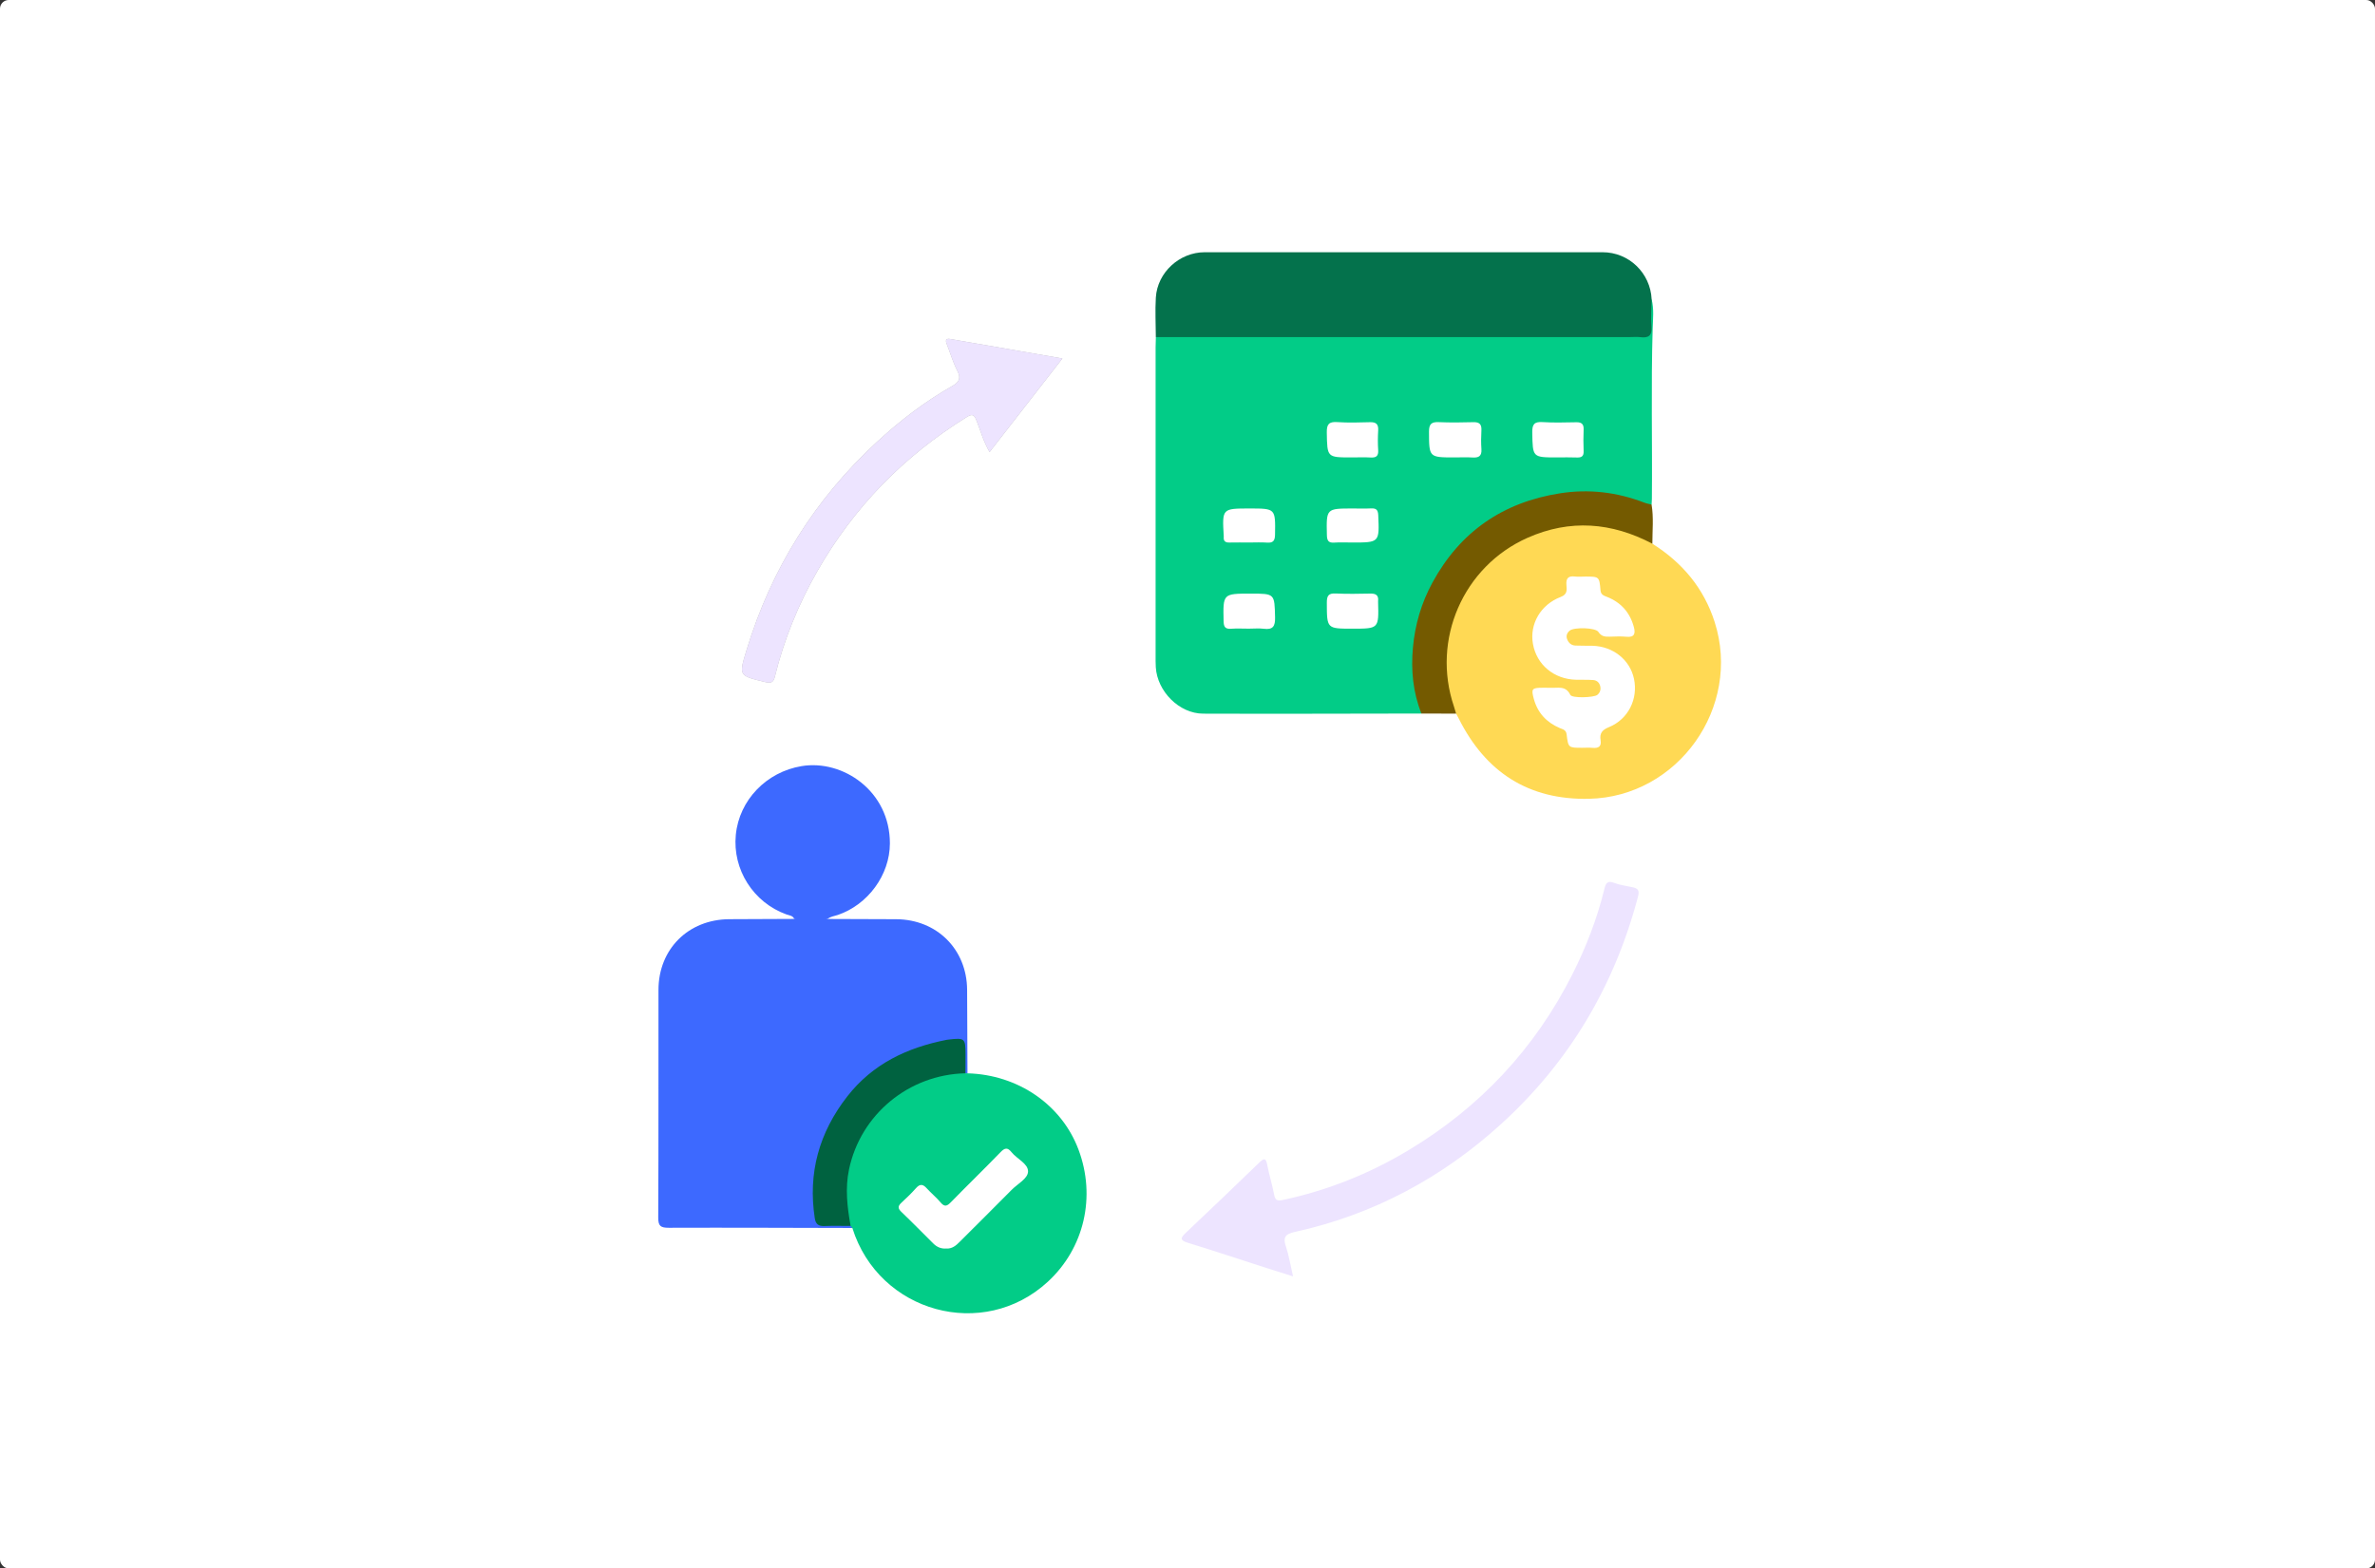 <svg width="819" height="541" viewBox="0 0 819 541" fill="none" xmlns="http://www.w3.org/2000/svg">
<rect x="0" y="0" width="819" height="541" fill="#333333" stroke="none"/>
<rect width="819" height="541" rx="3" fill="white"/>
<g clip-path="url(#clip0_1_1570)">
<path d="M569.554 103.238C570.425 106.637 570.009 110.107 569.905 113.525C569.321 133.058 569.821 152.591 569.639 172.117C569.632 172.76 569.574 173.41 569.541 174.054C568.261 175.028 567.053 174.261 565.87 173.852C540.976 165.268 514.685 173.072 499.136 194.34C488.635 208.701 485.399 224.874 489.642 242.354C489.941 243.582 490.669 244.778 490.168 246.129C465.08 246.155 439.984 246.259 414.895 246.168C406.624 246.136 399.073 238.494 398.566 230.144C398.482 228.741 398.501 227.331 398.501 225.927C398.501 190.565 398.494 155.196 398.501 119.834C398.501 118.645 398.559 117.456 398.592 116.273C400.372 114.805 402.51 115.234 404.525 115.234C451.726 115.208 498.928 115.214 546.129 115.214C552.192 115.214 558.254 115.26 564.317 115.195C568.04 115.156 568.203 114.831 568.417 111.042C568.554 108.417 567.54 105.591 569.554 103.238Z" fill="#02CC87"/>
<path d="M285.384 316.99C293.266 317.016 301.148 317.036 309.037 317.075C323.059 317.153 333.404 327.426 333.502 341.403C333.567 351.014 333.593 360.624 333.632 370.229C333.294 370.443 332.982 370.404 332.702 370.125C331.565 367.87 332.176 365.453 332.085 363.113C331.949 359.65 331.565 359.078 328.05 359.533C319.135 360.683 310.772 363.471 303.455 368.831C287.554 380.482 280.42 396.325 281.245 415.896C281.284 416.871 281.55 417.82 281.635 418.782C281.862 421.205 283.162 422.063 285.533 422.024C288.107 421.979 290.719 421.66 293.273 422.343C293.76 422.615 294.156 422.94 293.922 423.584C272.823 423.538 251.724 423.441 230.625 423.512C227.851 423.519 226.973 422.947 226.986 419.99C227.116 393.81 227.038 367.629 227.071 341.449C227.084 327.374 237.357 317.153 251.484 317.068C258.95 317.023 266.41 317.003 273.876 316.971C277.723 315.405 281.557 315.392 285.384 316.99Z" fill="#3D69FF"/>
<path d="M569.801 187.543C580.12 194.054 587.541 202.846 591.297 214.588C600.654 243.901 578.684 274.89 547.942 275.539C527.083 275.981 512.307 266.351 503.047 247.877C502.755 247.299 502.443 246.734 502.144 246.162C499.096 242.926 498.928 238.663 498.525 234.693C496.348 213.204 504.854 196.816 523.503 186.276C537.61 178.303 552.445 178.459 567.157 185.295C568.222 185.789 569.32 186.322 569.801 187.543Z" fill="#FFD954"/>
<path d="M569.555 103.238C569.516 106.37 569.237 109.522 569.497 112.634C569.763 115.779 568.496 116.663 565.643 116.299C564.474 116.15 563.265 116.273 562.076 116.273C507.577 116.273 453.078 116.267 398.58 116.267C398.56 111.731 398.307 107.183 398.58 102.66C399.106 93.979 406.728 87.006 415.429 87.006C461.169 87 506.914 87 552.66 87.006C561.719 87.013 569.126 94.154 569.555 103.238Z" fill="#04724C"/>
<path d="M332.93 370.221C333.164 370.228 333.398 370.228 333.638 370.234C351.047 370.696 366.109 381.047 371.918 396.558C378 412.783 373.9 430.516 361.372 442.089C339.097 462.675 303.091 452.805 293.929 423.596C293.728 423.356 293.526 423.115 293.318 422.875C291.401 420.048 291.317 416.734 291.193 413.557C290.342 391.048 306.847 372.021 329.233 369.546C330.532 369.396 331.825 369.286 332.93 370.221Z" fill="#02CC87"/>
<path d="M445.892 440.27C442.5 439.205 439.53 438.289 436.58 437.34C427.632 434.461 418.717 431.466 409.724 428.723C406.715 427.807 407.073 426.982 409.009 425.156C417.509 417.144 425.943 409.06 434.338 400.938C436.171 399.164 436.6 399.775 437.016 401.9C437.672 405.285 438.718 408.599 439.348 411.985C439.719 413.96 440.362 414.356 442.376 413.921C457.751 410.639 472.157 404.889 485.595 396.825C510.319 381.996 529.313 361.729 542.29 335.951C547.014 326.568 550.783 316.789 553.278 306.561C553.713 304.774 554.259 303.63 556.546 304.514C558.541 305.287 560.725 305.56 562.836 306.015C564.63 306.399 565.481 306.905 564.87 309.219C556.793 339.954 541.211 366.252 517.76 387.624C497.336 406.234 473.619 418.983 446.49 424.948C443.397 425.63 442.331 426.664 443.403 429.867C444.462 433.025 444.989 436.365 445.892 440.27Z" fill="#EDE4FF"/>
<path d="M366.362 123.655C357.778 134.688 349.636 145.15 341.254 155.93C339.116 152.298 338.141 148.568 336.738 145.046C335.932 143.032 335.328 142.648 333.326 143.89C311.688 157.334 294.423 174.976 281.791 197.121C275.273 208.545 270.367 220.611 267.209 233.38C266.715 235.388 265.916 235.765 263.83 235.258C254.687 233.036 254.733 233.153 257.456 224.205C265.961 196.27 280.868 172.331 302.318 152.519C310.271 145.176 318.836 138.581 328.277 133.22C330.649 131.875 331.526 130.621 330.129 127.891C328.609 124.928 327.66 121.673 326.445 118.56C325.951 117.3 326.263 116.689 327.679 116.936C340.377 119.139 353.087 121.348 366.362 123.655Z" fill="#B1B1B1"/>
<path d="M366.362 123.655C357.778 134.688 349.636 145.15 341.254 155.93C339.116 152.298 338.141 148.568 336.738 145.046C335.932 143.032 335.328 142.648 333.326 143.89C311.688 157.334 294.423 174.976 281.791 197.121C275.273 208.545 270.367 220.611 267.209 233.38C266.715 235.388 265.916 235.765 263.83 235.258C254.687 233.036 254.733 233.153 257.456 224.205C265.961 196.27 280.868 172.331 302.318 152.519C310.271 145.176 318.836 138.581 328.277 133.22C330.649 131.875 331.526 130.621 330.129 127.891C328.609 124.928 327.66 121.673 326.445 118.56C325.951 117.3 326.263 116.689 327.679 116.936C340.377 119.139 353.087 121.348 366.362 123.655Z" fill="#EDE4FF"/>
<path d="M285.384 316.99C281.55 316.984 277.716 316.984 273.883 316.977C273.376 315.782 272.167 315.769 271.179 315.418C259.801 311.317 252.569 299.959 253.739 287.977C254.915 275.897 264.37 266.26 276.43 264.265C290.667 261.913 306.912 272.895 306.873 290.946C306.847 301.83 299.257 312.071 288.952 315.593C287.749 316.002 286.417 316.113 285.384 316.99Z" fill="#3D69FF"/>
<path d="M569.802 187.543C555.779 180.162 541.392 179.012 526.772 185.503C504.549 195.367 493.587 220.67 501.378 243.686C501.657 244.505 501.878 245.337 502.131 246.162C498.142 246.149 494.152 246.136 490.162 246.129C487.251 238.793 486.53 231.21 487.238 223.38C487.959 215.433 490.156 207.973 493.95 200.988C503.496 183.43 518.227 173.261 537.935 170.168C547.942 168.595 557.624 169.758 567.053 173.391C567.846 173.696 568.71 173.839 569.535 174.054C570.282 178.537 569.802 183.047 569.802 187.543Z" fill="#745A00"/>
<path d="M501.657 157.782C492.722 157.782 492.819 157.782 492.78 148.893C492.767 146.281 493.619 145.501 496.127 145.612C500.104 145.781 504.1 145.742 508.083 145.625C510.228 145.56 510.968 146.404 510.851 148.477C510.728 150.622 510.708 152.792 510.858 154.936C511.02 157.289 509.955 157.951 507.791 157.808C505.757 157.678 503.704 157.782 501.657 157.782Z" fill="white"/>
<path d="M466.138 157.783C457.567 157.783 457.697 157.783 457.535 149.205C457.483 146.346 458.263 145.404 461.141 145.599C464.904 145.846 468.698 145.742 472.48 145.631C474.599 145.573 475.385 146.379 475.255 148.484C475.118 150.745 475.105 153.026 475.255 155.281C475.391 157.341 474.527 157.926 472.61 157.809C470.466 157.685 468.295 157.783 466.138 157.783Z" fill="white"/>
<path d="M536.98 157.782C528.422 157.782 528.552 157.782 528.389 149.205C528.337 146.352 529.084 145.404 531.983 145.599C535.855 145.852 539.761 145.703 543.647 145.651C545.44 145.625 546.174 146.339 546.103 148.159C546.005 150.641 545.999 153.13 546.103 155.612C546.174 157.36 545.407 157.873 543.789 157.808C541.522 157.711 539.247 157.776 536.98 157.782Z" fill="white"/>
<path d="M430.627 216.849C428.58 216.849 426.52 216.733 424.48 216.882C422.42 217.031 421.991 216.135 421.946 214.237C421.738 204.763 421.692 204.763 431.329 204.763C439.64 204.763 439.497 204.77 439.698 212.938C439.77 216.005 438.99 217.298 435.799 216.888C434.103 216.674 432.355 216.856 430.627 216.849Z" fill="white"/>
<path d="M466.354 216.856C457.49 216.856 457.575 216.856 457.549 207.863C457.542 205.497 458.121 204.594 460.609 204.718C464.593 204.913 468.589 204.822 472.579 204.75C474.476 204.711 475.464 205.348 475.223 207.362C475.21 207.466 475.223 207.577 475.223 207.687C475.477 216.856 475.477 216.856 466.354 216.856Z" fill="white"/>
<path d="M431.029 187.127C428.651 187.127 426.266 187.088 423.888 187.14C422.504 187.173 421.874 186.607 421.997 185.223C422.004 185.113 422.004 185.009 421.997 184.899C421.438 175.398 421.438 175.398 430.893 175.398C439.899 175.398 439.828 175.398 439.685 184.437C439.652 186.588 438.97 187.322 436.877 187.166C434.935 187.017 432.979 187.134 431.029 187.127Z" fill="white"/>
<path d="M466.567 175.398C468.621 175.398 470.681 175.476 472.734 175.373C474.449 175.288 475.19 175.73 475.275 177.673C475.684 187.134 475.749 187.134 466.268 187.134C464.215 187.134 462.149 187.017 460.108 187.166C458.042 187.316 457.607 186.413 457.568 184.522C457.36 175.398 457.308 175.398 466.567 175.398Z" fill="white"/>
<path d="M332.931 370.222C313.398 370.657 296.776 384.394 292.78 403.368C291.402 409.925 292.163 416.397 293.326 422.875C290.298 422.875 287.27 422.791 284.248 422.908C282.26 422.986 281.285 422.251 280.973 420.257C278.562 404.59 282.468 390.652 292.182 378.188C300.948 366.94 312.859 361.346 326.472 358.675C326.686 358.636 326.901 358.616 327.115 358.59C332.697 357.941 332.951 358.155 332.951 363.737C332.938 365.901 332.931 368.058 332.931 370.222Z" fill="#006240"/>
<path d="M534.725 237.24C537.051 237.429 539.897 236.324 541.509 239.69C542.1 240.918 549.69 240.645 550.84 239.684C551.756 238.917 552.081 237.916 551.841 236.772C551.561 235.46 550.658 234.654 549.365 234.57C547.422 234.44 545.473 234.511 543.53 234.472C535.901 234.31 529.884 229.306 528.617 222.08C527.421 215.284 531.255 208.545 538.201 205.913C540.56 205.023 540.307 203.457 540.17 201.8C539.982 199.565 540.736 198.584 543.055 198.857C544.232 199 545.434 198.883 546.623 198.883C551.431 198.883 551.522 198.876 551.912 203.548C552.042 205.134 552.984 205.433 554.115 205.874C558.982 207.778 562.101 211.287 563.433 216.336C563.992 218.455 563.687 219.93 560.873 219.644C558.943 219.449 556.981 219.572 555.031 219.618C553.485 219.657 552.237 219.559 551.197 217.98C550.19 216.447 542.835 216.304 541.346 217.499C540.424 218.24 539.982 219.234 540.378 220.378C540.833 221.697 541.788 222.607 543.231 222.678C545.174 222.776 547.123 222.704 549.073 222.75C556.207 222.919 562.049 227.545 563.459 234.108C564.954 241.074 561.503 248.105 554.83 250.821C552.471 251.783 551.561 252.946 551.951 255.324C552.322 257.579 551.152 258.151 549.151 257.962C547.968 257.852 546.772 257.943 545.583 257.943C540.879 257.943 540.794 257.956 540.242 253.349C540.047 251.731 538.955 251.594 537.883 251.139C533.334 249.203 530.261 245.935 528.935 241.113C527.974 237.598 528.234 237.253 531.924 237.234C532.789 237.234 533.653 237.24 534.725 237.24Z" fill="white"/>
<path d="M326.269 430.666C324.495 430.796 323.052 430.133 321.85 428.944C318.159 425.292 314.54 421.575 310.784 417.982C309.491 416.741 309.686 415.942 310.875 414.844C312.623 413.239 314.338 411.569 315.917 409.795C317.301 408.235 318.335 408.515 319.602 409.918C321.122 411.601 322.916 413.044 324.365 414.779C325.742 416.423 326.594 416.039 327.919 414.681C333.585 408.878 339.414 403.232 345.054 397.403C346.549 395.856 347.485 395.772 348.817 397.435C350.688 399.768 354.541 401.373 354.515 404.07C354.496 406.539 350.922 408.339 348.882 410.405C342.956 416.41 336.958 422.342 330.993 428.307C329.687 429.646 328.29 430.822 326.269 430.666Z" fill="white"/>
</g>
<defs>
<clipPath id="clip0_1_1570">
<rect width="366.474" height="366" fill="white" transform="translate(227 87)"/>
</clipPath>
</defs>
</svg>

